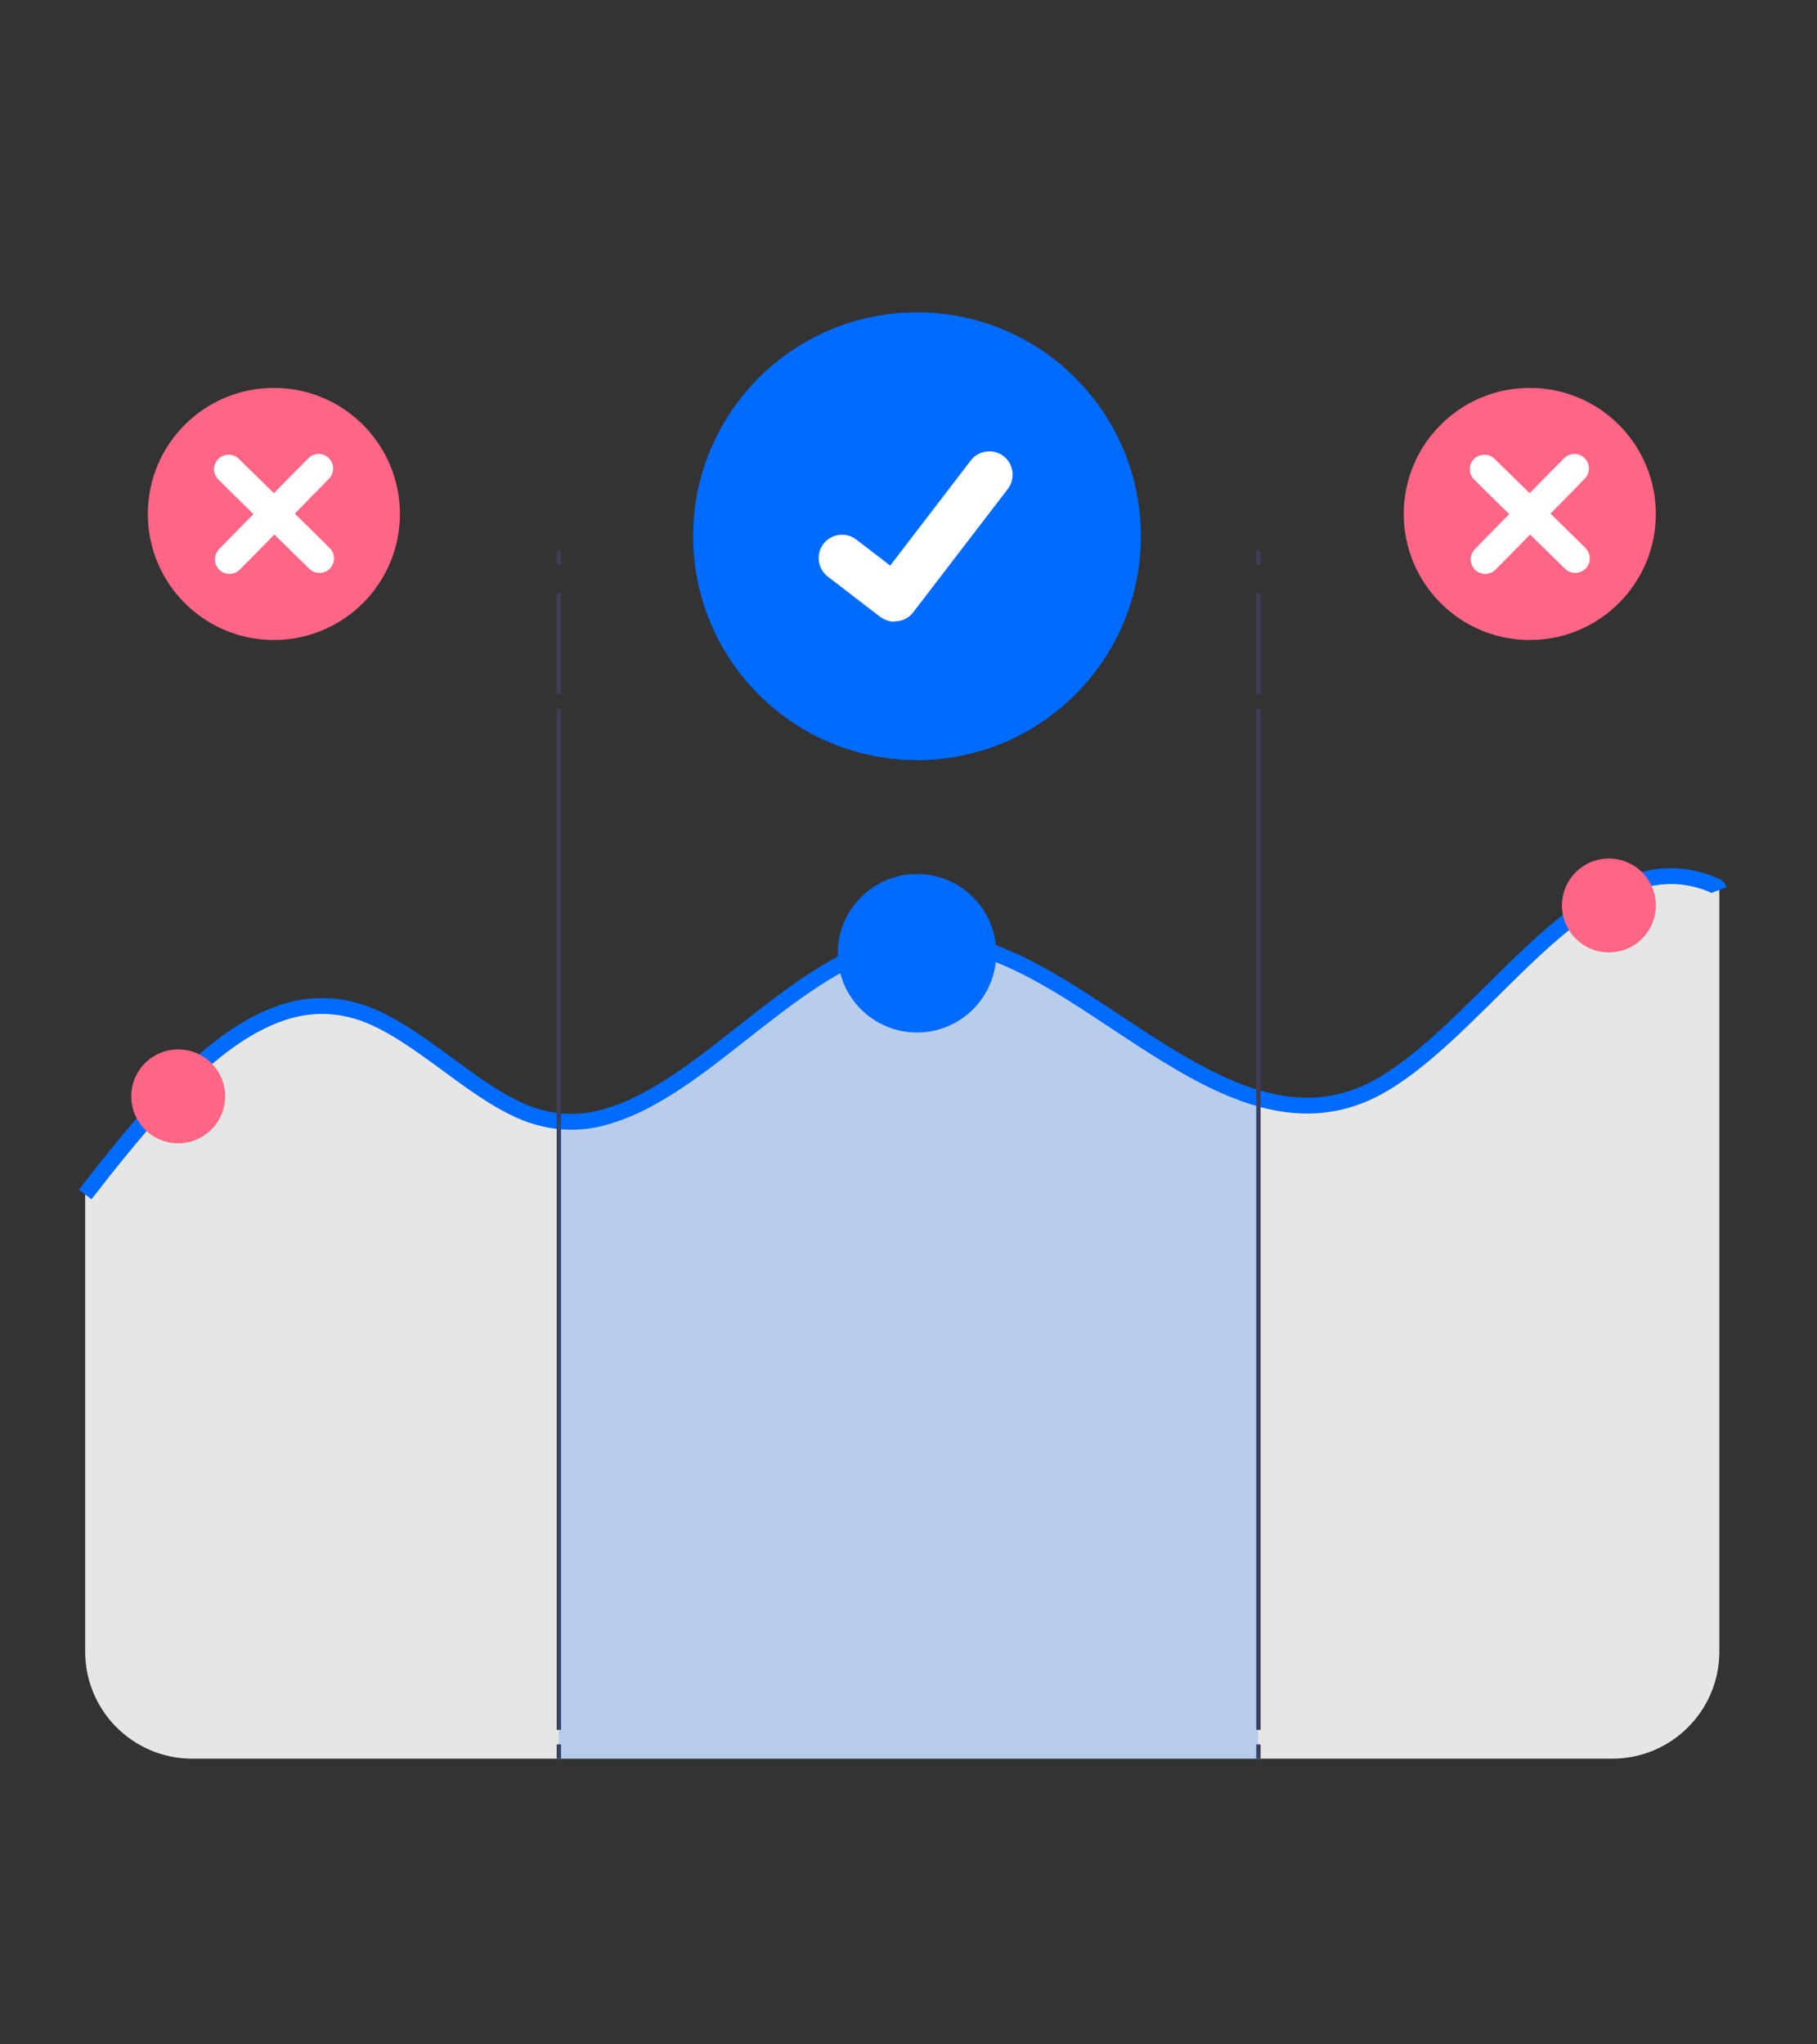 <svg width="64" height="72" viewBox="0 0 64 72" fill="none" xmlns="http://www.w3.org/2000/svg">
<rect x="0" y="0" width="64" height="72" fill="#333333" stroke="none"/>
<path d="M60.56 31.34V58.168C60.56 60.25 58.872 61.938 56.79 61.938H6.77C4.688 61.938 3 60.25 3 58.168V42.067C3.4 41.553 3.799 41.044 4.204 40.549C5.931 38.432 7.779 36.449 9.797 35.715C10.751 35.361 11.724 35.336 12.683 35.645C13.697 35.98 14.661 36.679 15.62 37.378C16.564 38.072 17.512 38.786 18.501 39.191C19.465 39.57 20.454 39.61 21.423 39.306C23.275 38.751 25.013 37.258 26.746 35.91C28.489 34.556 30.282 33.273 32.169 33.103C34.032 32.933 35.87 33.817 37.638 34.911C41.239 37.138 44.919 40.444 48.729 38.177C52.6 35.88 56.165 29.248 60.455 31.215C60.495 31.23 60.53 31.276 60.555 31.345L60.56 31.34Z" fill="#E6E6E6"/>
<path d="M3 42.067C3.4 41.553 3.799 41.044 4.204 40.549C5.931 38.432 7.779 36.449 9.797 35.715C10.751 35.361 11.724 35.336 12.683 35.645C13.697 35.98 14.661 36.679 15.62 37.378C16.564 38.072 17.512 38.786 18.501 39.191C19.465 39.57 20.454 39.61 21.423 39.306C23.275 38.751 25.013 37.258 26.746 35.91C28.489 34.556 30.282 33.273 32.169 33.103C34.032 32.933 35.87 33.817 37.638 34.911C41.239 37.138 44.919 40.444 48.729 38.177C52.6 35.88 56.165 29.248 60.455 31.215C60.495 31.23 60.53 31.276 60.555 31.345" stroke="#006BFF" stroke-width="0.559" stroke-miterlimit="10"/>
<path d="M32.299 36.364C33.841 36.364 35.091 35.115 35.091 33.573C35.091 32.031 33.841 30.781 32.299 30.781C30.758 30.781 29.508 32.031 29.508 33.573C29.508 35.115 30.758 36.364 32.299 36.364Z" fill="#006BFF"/>
<path d="M6.276 40.265C7.189 40.265 7.929 39.525 7.929 38.612C7.929 37.699 7.189 36.959 6.276 36.959C5.363 36.959 4.623 37.699 4.623 38.612C4.623 39.525 5.363 40.265 6.276 40.265Z" fill="#FF6584"/>
<path d="M56.67 33.542C57.583 33.542 58.323 32.802 58.323 31.889C58.323 30.976 57.583 30.236 56.67 30.236C55.757 30.236 55.017 30.976 55.017 31.889C55.017 32.802 55.757 33.542 56.67 33.542Z" fill="#FF6584"/>
<path d="M19.685 19.385V19.889" stroke="#3F3D56" stroke-width="0.155" stroke-miterlimit="10"/>
<path d="M19.685 20.903V24.449" stroke="#3F3D56" stroke-width="0.155" stroke-miterlimit="10"/>
<path d="M19.685 24.958V60.924" stroke="#3F3D56" stroke-width="0.155" stroke-miterlimit="10"/>
<path d="M19.685 61.434V61.938" stroke="#3F3D56" stroke-width="0.155" stroke-miterlimit="10"/>
<path d="M44.325 19.385V19.889" stroke="#3F3D56" stroke-width="0.155" stroke-miterlimit="10"/>
<path d="M44.325 20.903V24.449" stroke="#3F3D56" stroke-width="0.155" stroke-miterlimit="10"/>
<path d="M44.325 24.958V60.924" stroke="#3F3D56" stroke-width="0.155" stroke-miterlimit="10"/>
<path d="M44.325 61.434V61.938" stroke="#3F3D56" stroke-width="0.155" stroke-miterlimit="10"/>
<path opacity="0.2" d="M37.638 34.911C35.87 33.817 34.032 32.938 32.17 33.103C30.282 33.273 28.489 34.551 26.746 35.91C25.013 37.258 23.275 38.746 21.423 39.305C20.843 39.485 20.259 39.54 19.68 39.48V61.938H44.315V38.676C42.053 38.022 39.825 36.269 37.633 34.911H37.638Z" fill="#006BFF"/>
<path d="M32.299 26.771C36.654 26.771 40.185 23.24 40.185 18.885C40.185 14.53 36.654 11 32.299 11C27.944 11 24.414 14.53 24.414 18.885C24.414 23.24 27.944 26.771 32.299 26.771Z" fill="#006BFF"/>
<path d="M31.515 21.896C31.335 21.896 31.166 21.841 31.021 21.732H31.011L29.158 20.308C28.799 20.034 28.729 19.514 29.003 19.155C29.278 18.795 29.797 18.725 30.157 19L31.355 19.919L34.192 16.218C34.467 15.859 34.986 15.789 35.346 16.063L35.326 16.088L35.346 16.063C35.705 16.338 35.775 16.857 35.501 17.217L32.164 21.567C32.01 21.771 31.765 21.886 31.51 21.886L31.515 21.896Z" fill="white"/>
<path d="M53.883 22.54C56.335 22.54 58.323 20.553 58.323 18.101C58.323 15.649 56.335 13.661 53.883 13.661C51.431 13.661 49.444 15.649 49.444 18.101C49.444 20.553 51.431 22.54 53.883 22.54Z" fill="#FF6584"/>
<path d="M54.467 19.389C54.507 19.429 54.847 19.764 55.127 20.034C55.326 20.228 55.646 20.223 55.846 20.029C56.045 19.829 56.045 19.504 55.846 19.304C55.591 19.055 55.296 18.76 55.276 18.74L53.299 16.802C53.259 16.762 52.919 16.428 52.64 16.158C52.44 15.963 52.12 15.969 51.92 16.163C51.721 16.363 51.721 16.688 51.92 16.887C52.175 17.137 52.47 17.432 52.49 17.452L54.467 19.389Z" fill="white"/>
<path d="M52.59 18.685C52.55 18.725 52.215 19.064 51.946 19.344C51.751 19.544 51.756 19.864 51.95 20.063C52.15 20.263 52.475 20.263 52.675 20.063C52.924 19.809 53.219 19.514 53.239 19.494L55.176 17.516C55.217 17.477 55.551 17.137 55.821 16.857C56.016 16.657 56.011 16.338 55.816 16.138C55.616 15.938 55.291 15.938 55.092 16.138C54.842 16.393 54.547 16.687 54.527 16.707L52.59 18.685Z" fill="white"/>
<path d="M9.647 22.54C12.099 22.54 14.086 20.553 14.086 18.101C14.086 15.649 12.099 13.661 9.647 13.661C7.195 13.661 5.207 15.649 5.207 18.101C5.207 20.553 7.195 22.54 9.647 22.54Z" fill="#FF6584"/>
<path d="M10.236 19.389C10.276 19.429 10.616 19.764 10.895 20.034C11.095 20.228 11.415 20.223 11.614 20.029C11.814 19.829 11.814 19.504 11.614 19.304C11.36 19.055 11.065 18.76 11.045 18.74L9.068 16.802C9.028 16.762 8.688 16.428 8.408 16.158C8.209 15.963 7.889 15.969 7.689 16.163C7.489 16.363 7.489 16.688 7.689 16.887C7.944 17.137 8.239 17.432 8.259 17.452L10.236 19.389Z" fill="white"/>
<path d="M8.358 18.685C8.318 18.725 7.984 19.064 7.714 19.344C7.519 19.544 7.524 19.864 7.719 20.063C7.919 20.263 8.244 20.263 8.443 20.063C8.693 19.809 8.988 19.514 9.008 19.494L10.945 17.516C10.985 17.477 11.32 17.137 11.589 16.857C11.784 16.657 11.779 16.338 11.585 16.138C11.385 15.938 11.06 15.938 10.86 16.138C10.611 16.393 10.316 16.687 10.296 16.707L8.358 18.685Z" fill="white"/>
</svg>
